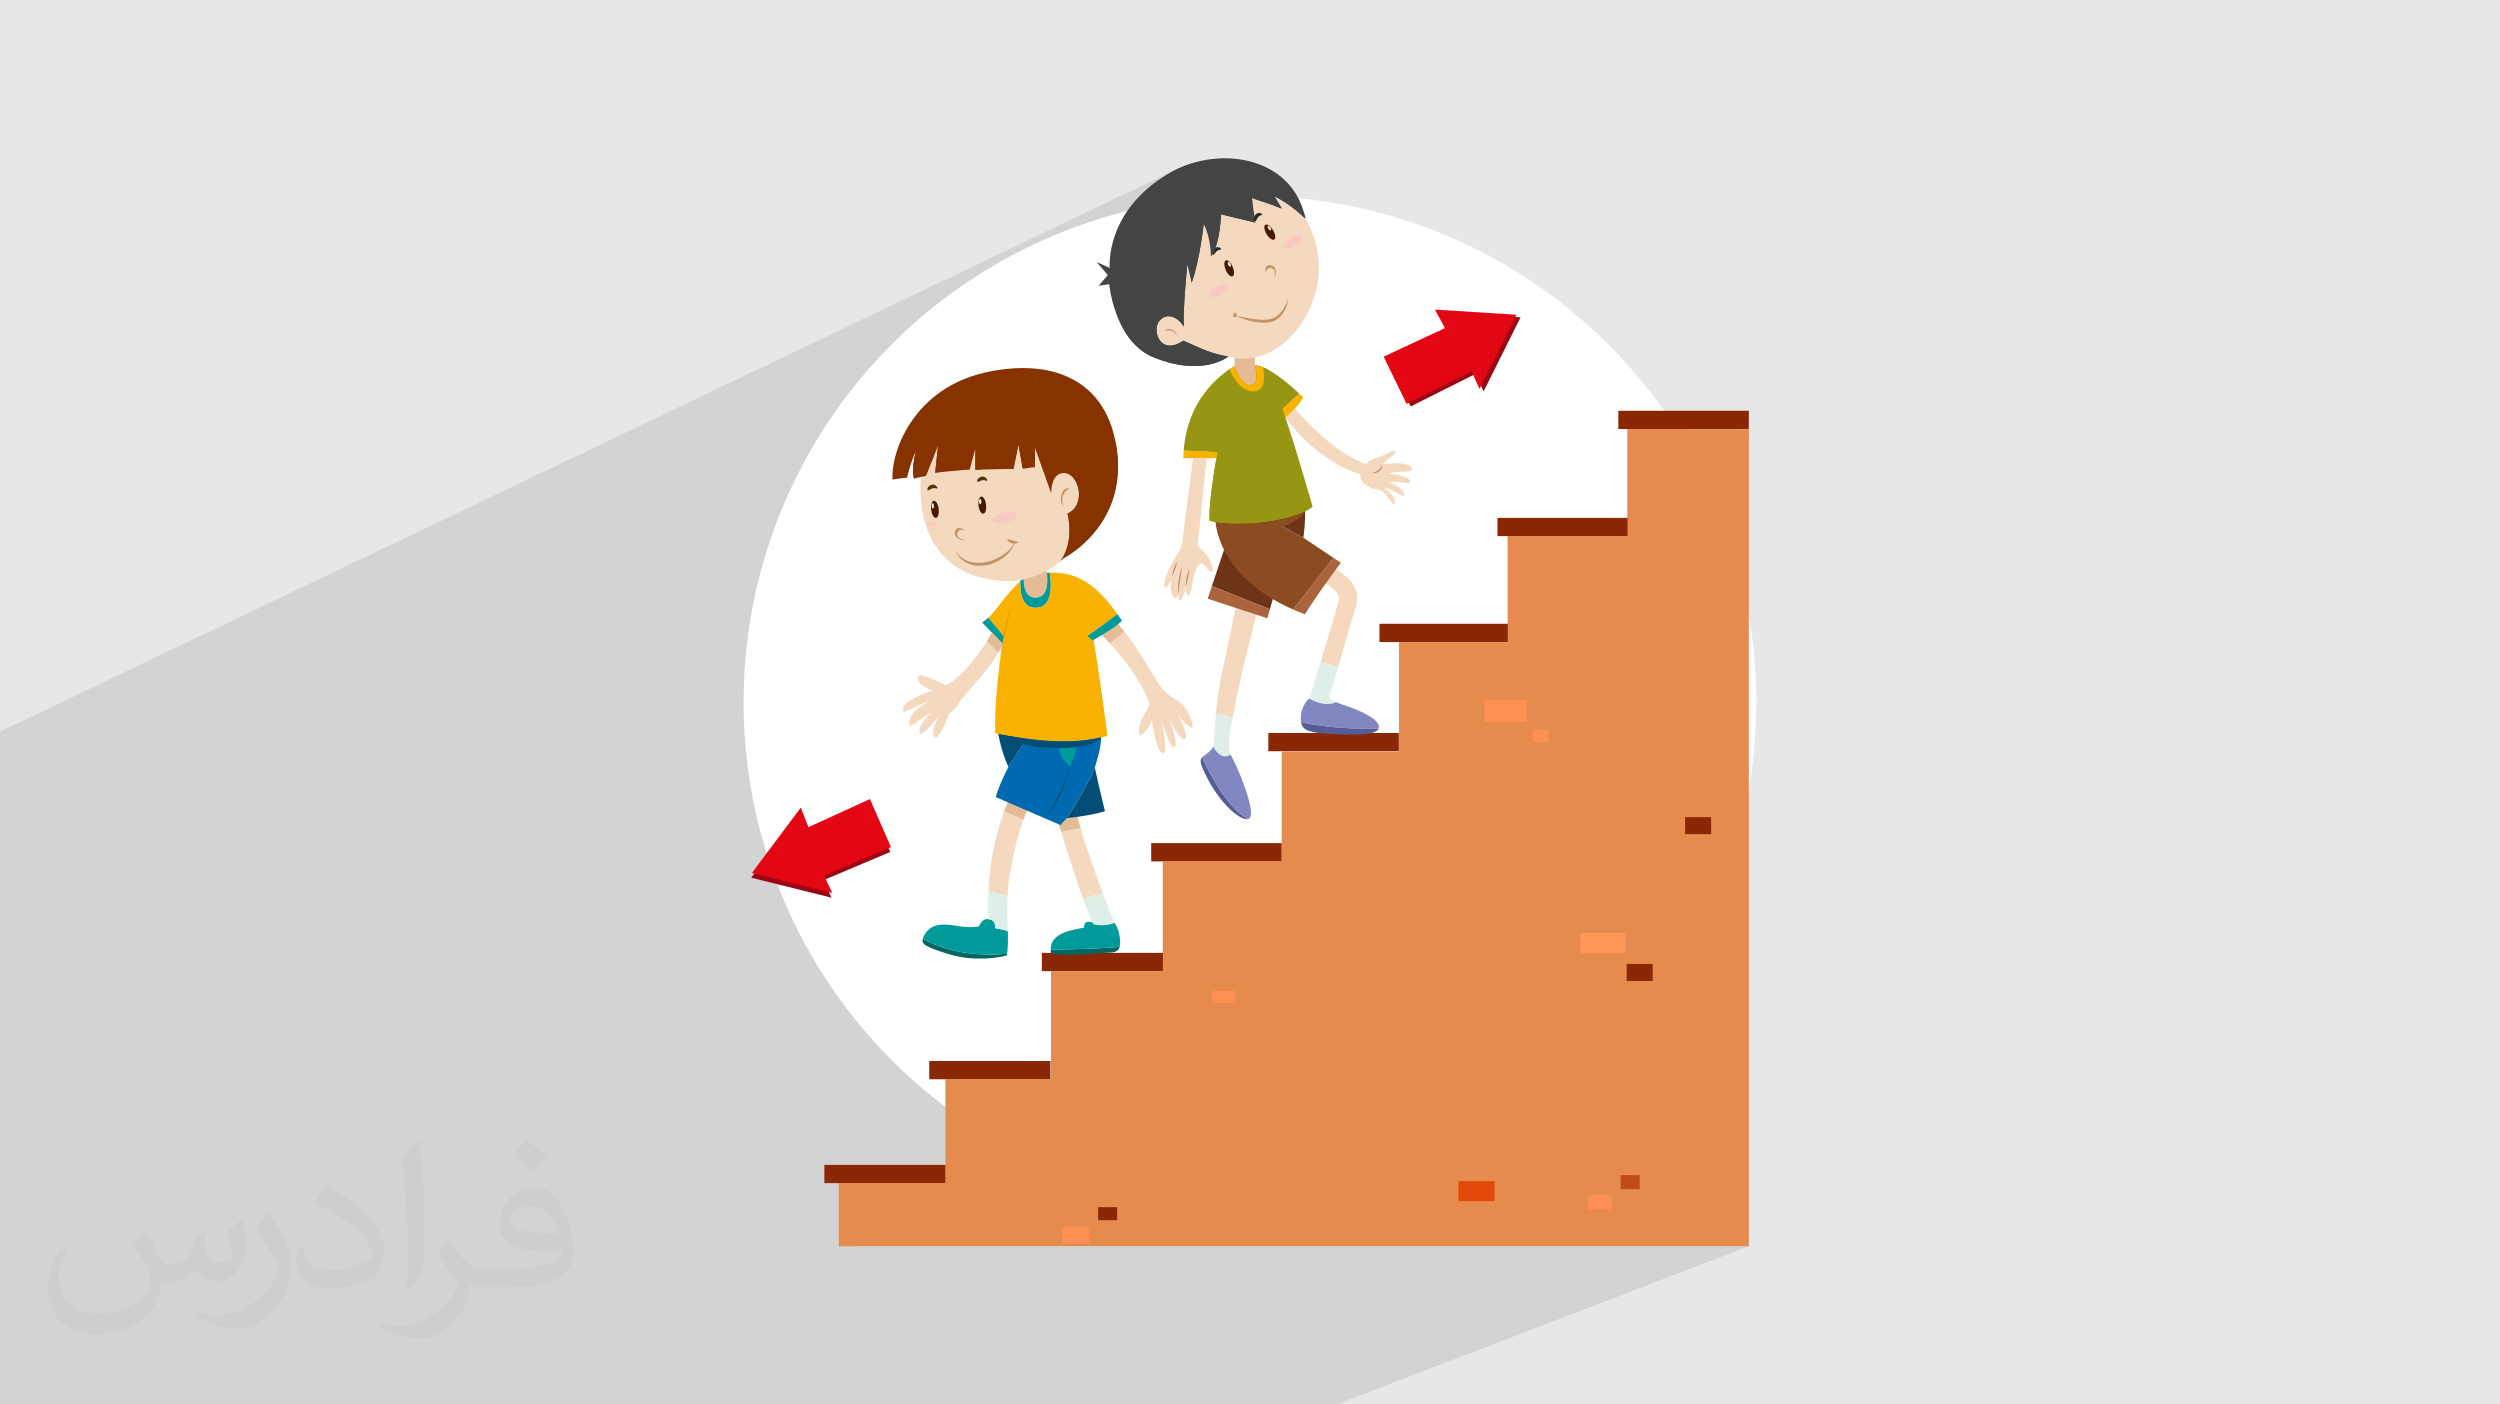 <?xml version="1.0" encoding="UTF-8"?>
<!DOCTYPE svg PUBLIC "-//W3C//DTD SVG 1.0//EN" "http://www.w3.org/TR/2001/REC-SVG-20010904/DTD/svg10.dtd">
<!-- Creator: CorelDRAW -->
<svg xmlns="http://www.w3.org/2000/svg" xml:space="preserve" width="94.192mm" height="52.917mm" version="1.0" style="shape-rendering:geometricPrecision; text-rendering:geometricPrecision; image-rendering:optimizeQuality; fill-rule:evenodd; clip-rule:evenodd"
viewBox="0 0 9404.92 5283.66"
 xmlns:xlink="http://www.w3.org/1999/xlink"
 xmlns:xodm="http://www.corel.com/coreldraw/odm/2003">
 <defs>
  <style type="text/css">
   <![CDATA[
    .fil3 {fill:white}
    .fil17 {fill:#006AB0;fill-rule:nonzero}
    .fil16 {fill:#009A9A;fill-rule:nonzero}
    .fil18 {fill:#034D77;fill-rule:nonzero}
    .fil14 {fill:#046663;fill-rule:nonzero}
    .fil33 {fill:#2B2929;fill-rule:nonzero}
    .fil32 {fill:#454444;fill-rule:nonzero}
    .fil21 {fill:#461A00;fill-rule:nonzero}
    .fil23 {fill:#533300;fill-rule:nonzero}
    .fil28 {fill:#565C96;fill-rule:nonzero}
    .fil29 {fill:#6D3516;fill-rule:nonzero}
    .fil27 {fill:#8286C1;fill-rule:nonzero}
    .fil20 {fill:#873300;fill-rule:nonzero}
    .fil5 {fill:#8A2805;fill-rule:nonzero}
    .fil31 {fill:#8B4C22;fill-rule:nonzero}
    .fil34 {fill:#969612;fill-rule:nonzero}
    .fil10 {fill:#9C0613;fill-rule:nonzero}
    .fil30 {fill:#AA633C;fill-rule:nonzero}
    .fil26 {fill:#B57E02;fill-rule:nonzero}
    .fil9 {fill:#C04A1A;fill-rule:nonzero}
    .fil24 {fill:#C39368;fill-rule:nonzero}
    .fil15 {fill:#DFEFE7;fill-rule:nonzero}
    .fil8 {fill:#E24906;fill-rule:nonzero}
    .fil11 {fill:#E30613;fill-rule:nonzero}
    .fil13 {fill:#E3BB94;fill-rule:nonzero}
    .fil4 {fill:#E58B4D;fill-rule:nonzero}
    .fil12 {fill:#F4D9BF;fill-rule:nonzero}
    .fil19 {fill:#F9B200;fill-rule:nonzero}
    .fil25 {fill:#F9CBC0;fill-rule:nonzero}
    .fil6 {fill:#FE9053;fill-rule:nonzero}
    .fil7 {fill:#FF9759;fill-rule:nonzero}
    .fil22 {fill:white;fill-rule:nonzero}
    .fil2 {fill:#373435;fill-opacity:0.031}
    .fil1 {fill:#2B2A29;fill-opacity:0.102}
    .fil0 {fill:#E6E7E8}
   ]]>
  </style>
 </defs>
 <g id="Layer_x0020_1">
  <polygon class="fil0" points="-0,0 9404.92,0 9404.92,5283.66 -0,5283.66 "/>
  <polygon class="fil1" points="-0,4513.63 -0,4483.06 -0,4407.64 -0,2815.06 -0,2776.14 -0,2754.5 -0,2752.41 4422.19,638.5 4406.14,646.85 4390.51,655.92 4377.68,663.93 4365.36,672.08 4353.55,680.34 4342.24,688.71 4331.4,697.16 4321.04,705.7 4311.14,714.31 4301.7,722.98 4292.7,731.7 4284.12,740.46 4275.98,749.26 4268.24,758.06 4260.9,766.89 4253.94,775.71 4247.37,784.51 4241.17,793.3 3559.87,1118.07 3538.94,1133.57 3478.46,1182.28 3420.04,1233.37 3363.75,1286.77 3309.67,1342.4 3257.88,1400.18 3208.44,1460.05 3161.43,1521.93 3116.92,1585.75 3074.99,1651.43 3035.71,1718.91 2999.15,1788.11 2965.38,1858.96 2934.49,1931.37 2906.53,2005.28 2881.59,2080.63 2859.74,2157.32 2841.05,2235.3 2825.58,2314.49 2813.44,2394.8 2804.66,2476.18 2799.35,2558.55 2797.56,2641.83 2797.65,2660.37 2797.91,2678.86 2798.35,2697.32 2798.97,2715.73 2799.76,2734.09 2800.72,2752.41 2801.86,2770.69 2803.16,2788.91 2804.63,2807.09 2806.28,2825.22 2808.09,2843.31 2810.08,2861.34 2812.22,2879.31 2814.54,2897.24 2817.03,2915.12 2819.67,2932.94 2822.48,2950.71 2825.45,2968.43 2828.6,2986.08 2831.89,3003.68 2835.36,3021.23 2838.97,3038.71 2842.76,3056.14 2846.69,3073.51 2850.79,3090.81 2855.05,3108.06 2859.45,3125.25 2863.21,3139.31 6306.4,1614.05 6578.99,1614.05 2847.6,3258.6 2828.56,3284.04 2837.63,3286.29 2825.91,3301.96 2924.48,3326.43 2936.86,3357.74 2949.78,3388.77 2963.22,3419.51 2977.19,3449.98 2991.67,3480.15 3006.67,3510.03 3022.17,3539.6 3038.17,3568.87 3054.67,3597.82 3071.65,3626.46 3089.11,3654.77 3107.06,3682.74 3125.47,3710.39 3144.35,3737.69 3163.69,3764.64 3183.49,3791.24 3203.73,3817.48 3224.42,3843.36 3245.55,3868.86 3267.1,3893.99 3289.08,3918.74 3311.49,3943.1 3334.3,3967.07 3357.54,3990.64 3381.16,4013.8 3405.19,4036.56 3429.61,4058.9 3454.42,4080.81 3479.6,4102.31 3505.16,4123.36 3531.09,4143.98 3557.39,4164.16 3557.39,4382.18 3155.84,4547.79 3155.84,4688.17 6578.99,4688.17 5026.62,5283.66 1702.23,5283.66 1371.7,5283.66 1146.14,5283.66 1093.72,5283.66 935.18,5283.66 871.06,5283.66 -0,5283.66 -0,4609.41 -0,4545.53 -0,4535.61 -0,4529.71 "/>
  <path class="fil2" d="M548.54 4627.69c17.95,27.21 29.6,53.36 40.96,82.43 8.45,16.91 12.93,48.09 52.57,48.09 11.61,0 28.28,-3.42 43.06,-11.61 16.63,-8.73 29.32,-21.94 35.94,-42l15.85 -53.36 38.57 -19.02 2.64 2.64c-5.27,20.09 -6.59,39.36 -6.59,54.43 0,44.63 38.57,61.56 69.22,61.56 17.95,0 34.09,-8.73 34.09,-25.11 0,-21.13 -8.98,-57.06 -20.62,-89.29 17.95,-17.95 35.94,-35.94 56.53,-50.47l3.17 1.6c8.98,38.04 14,75.56 14,100.66 0,24.57 -10.83,51.79 -19.81,69.49 -18.49,34.87 -51.25,62.62 -90.87,62.62 -30.1,0 -63.65,-15.07 -86.66,-43.06l-1.32 0c-21.66,26.96 -55.22,51.25 -108.86,51.25l-16.63 0c-2.64,35.41 -10.29,60.49 -21.94,82.95 -31.95,62.34 -126.81,106.47 -216.1,106.47 -124.17,0 -186.51,-71.59 -186.51,-166.96 0,-58.91 19.27,-113.6 48.88,-152.42l24.29 10.04c-18.49,35.41 -30.91,68.68 -30.91,101.45 0,89.29 72.66,131.83 156.4,131.83 77.68,0 173.83,-49.41 191.28,-106.72 -6.59,-62.62 -30.1,-91.93 -66.04,-148.99 10.83,-19.02 24.83,-38.04 42.28,-58.38l3.17 0 0 0 0 0 -0.02 -0.09zm1432.13 -336.04c26.15,16.39 51.79,35.66 76.87,57.85 -14,19.81 -31.45,37.79 -53.11,53.64 -25.11,-20.34 -50.19,-37.79 -75.84,-56.27 17.42,-19.55 34.62,-38.29 52.04,-55.22l0 0 0 0 0 0 0 0 0 0 0.03 0zm13.47 244.11c-42.28,0 -76.87,27.75 -76.87,48.34 0,44.13 84.53,57.85 185.72,57.31 -12.68,-51.79 -57.06,-105.68 -108.86,-105.68l0.01 0.03zm-94.86 236.19c54.96,0 103.04,-1.6 139.74,-10.83 40.96,-10.29 75.56,-30.91 75.56,-45.17 0,-3.7 0,-8.19 -1.32,-11.89 -22.98,2.11 -49.41,2.11 -72.38,2.11 -74.49,0 -131.55,-16.91 -154.02,-58.66 -5.55,-11.61 -9.51,-24.57 -9.51,-39.36 0,-40.43 17.42,-79.79 48.09,-107 25.61,-22.45 53.89,-36.44 82.67,-36.44 52.04,0 93.51,41.75 122.57,107.54 15.85,35.94 26.68,77.4 26.68,129.72 0,34.87 -9.51,64.19 -31.17,85.85 -40.43,39.11 -114.92,53.89 -229.04,53.89l-51.79 0 0 0 -13.47 0c-28.28,0 -48.62,-5.02 -64.72,-17.42l-2.64 0c0.79,6.59 1.32,12.93 1.32,19.02 0,25.61 -8.45,58.38 -25.61,84.53 -50.72,75.3 -105.68,108.04 -153.24,108.04 -48.09,0 -107,-18.49 -160.11,-42.54l9.51 -18.49c17.17,7.13 40.96,11.89 73.7,11.89 85.85,0 198.66,-82.43 212.66,-163 -3.17,-6.59 -8.98,-15.32 -17.17,-24.57 -25.11,-29.85 -40.96,-54.68 -55.75,-80.83 12.68,-25.11 24.29,-45.17 35.13,-63.4l4.49 -0.53c36.72,74.77 69.99,117.55 144.23,117.55l11.61 0 0 0 53.89 0 0 0 0 0 0 0 0 0 0 0 0.09 0.01zm-371.98 79c6.34,-34.34 6.87,-72.91 6.87,-108.86l0 -53.36c0,-99.6 -12.68,-244.36 -22.98,-338.68 17.95,-19.27 43.06,-42 62.87,-57.31l5.81 1.6c13.47,118.62 16.63,256 16.63,383.06 0,33.3 -1.32,65.79 -4.49,89.55 -1.85,30.1 -19.27,52.83 -56.53,87.7l-8.19 -3.7zm-382.8 -157.19c1.85,46.77 24.83,83.49 105.15,83.49 49.93,0 92.19,-12.93 138.96,-35.13 8.45,-3.7 12.93,-8.73 12.93,-12.93 0,-29.32 -22.45,-68.15 -60.23,-103.55 -36.72,-33.3 -85.34,-62.62 -130.76,-82.18 -15.6,-6.59 -20.62,-13.47 -20.62,-20.09 0,-13.47 17.95,-41.75 32.77,-62.09l5.02 -0.53c52.04,27.21 110.17,67.64 153.24,112.53 39.11,41.47 63.4,83.49 63.4,129.19 0,33.81 -10.29,65.51 -26.96,95.11 -57.06,28.79 -117.83,50.72 -178.06,50.72 -73.17,0 -123.1,-34.34 -123.1,-114.92 0,-8.73 0,-22.19 3.17,-39.64l25.11 0 0 0 0 0 0 0 0 0 0 0 -0.02 0zm-132.37 -132.9l45.45 73.45c16.63,27.21 32.23,56.81 32.23,103.55l0 59.7c0,48.34 -30.91,100.13 -80.83,151.38 -39.11,34.62 -73.7,49.41 -105.68,49.41 -47.55,0 -101.98,-14.79 -164.85,-41.75l7.13 -18.49c19.81,5.27 42.79,9.77 71.06,9.77 90.36,-0.53 182.8,-66.57 225.08,-147.15 5.02,-9.26 6.87,-17.95 6.87,-24.04 0,-9.26 -5.02,-19.55 -8.98,-28.79 -22.98,-43.31 -48.62,-82.95 -76.87,-119.68 14.79,-23.25 29.6,-45.7 45.7,-67.9l3.7 0.53 0 0 0 0 0 0 0 0 0 0 -0.02 0.01z"/>
  <g id="_2112960986672">
   <circle class="fil3" cx="4702.46" cy="2641.84" r="1904.89"/>
   <g>
    <polygon class="fil4" points="6578.99,1615.96 6578.99,4688.18 3155.84,4688.18 3155.84,4450.91 3557.4,4450.91 3557.4,4060.02 3954.12,4060.02 3954.12,3654.35 4374.7,3654.35 4374.7,3239.73 4822.13,3239.73 4822.13,2828.1 5263.59,2828.1 5263.59,2416.45 5672.24,2416.45 5672.24,2016.76 6122.64,2016.76 6122.64,1614.07 "/>
    <polygon class="fil5" points="3557.39,4450.92 3101.24,4450.92 3101.24,4382.19 3557.39,4382.19 "/>
    <polygon class="fil5" points="3951.83,4060.1 3495.68,4060.1 3495.68,3991.36 3951.83,3991.36 "/>
    <polygon class="fil5" points="4375.48,3653.39 3919.34,3653.39 3919.34,3584.65 4375.48,3584.65 "/>
    <polygon class="fil5" points="4821.74,3240.54 4330.77,3240.54 4330.77,3171.79 4821.74,3171.79 "/>
    <polygon class="fil5" points="5262.33,2826.14 4771.38,2826.14 4771.38,2757.39 5262.33,2757.39 "/>
    <polygon class="fil5" points="5680.34,2415.42 5189.38,2415.42 5189.38,2346.67 5680.34,2346.67 "/>
    <polygon class="fil5" points="6124.34,2016.9 5633.37,2016.9 5633.37,1948.14 6124.34,1948.14 "/>
    <polygon class="fil5" points="6578.98,1614.07 6088.02,1614.07 6088.02,1545.33 6578.98,1545.33 "/>
    <polygon class="fil6" points="5742.05,2715.6 5584.66,2715.6 5584.66,2632.48 5742.05,2632.48 "/>
    <polygon class="fil6" points="5826.92,2791.76 5768.58,2791.76 5768.58,2743.89 5826.92,2743.89 "/>
    <polygon class="fil7" points="6115.78,3584.78 5946.32,3584.78 5946.32,3509.48 6115.78,3509.48 "/>
    <polygon class="fil5" points="6217.47,3690.22 6119.57,3690.22 6119.57,3626.21 6217.47,3626.21 "/>
    <g>
     <polygon class="fil4" points="6335.55,3032.55 6166.09,3032.55 6166.09,2957.24 6335.55,2957.24 "/>
    </g>
    <polygon class="fil5" points="6437.22,3138 6339.33,3138 6339.33,3073.99 6437.22,3073.99 "/>
    <g>
     <polygon class="fil4" points="4571.8,3867.25 4417.38,3867.25 4417.38,3791.91 4571.8,3791.91 "/>
    </g>
    <polygon class="fil6" points="4647.11,3773.08 4560.5,3773.08 4560.5,3727.89 4647.11,3727.89 "/>
    <polygon class="fil8" points="5622.47,4518.71 5486.9,4518.71 5486.9,4443.4 5622.47,4443.4 "/>
    <polygon class="fil6" points="6063.08,4548.85 5972.7,4548.85 5972.7,4496.12 6063.08,4496.12 "/>
    <polygon class="fil9" points="6168.52,4473.53 6096.98,4473.53 6096.98,4420.81 6168.52,4420.81 "/>
    <polygon class="fil5" points="4202.74,4590.27 4131.21,4590.27 4131.21,4541.31 4202.74,4541.31 "/>
    <polygon class="fil6" points="4097.31,4676.87 3995.62,4676.87 3995.62,4616.62 4097.31,4616.62 "/>
    <g>
     <polygon class="fil4" points="3646.62,4526.5 3646.62,4152.42 4028.17,4152.42 4028.17,3714.76 4465.84,3714.76 4465.84,3329.46 4892.27,3329.46 4892.27,2899.26 5341.18,2899.26 5341.18,2469.05 5745.18,2469.05 5745.18,2098.74 6190.34,2098.74 6190.34,1649.83 6578.98,1649.83 6578.98,1615.96 6122.64,1614.08 6122.64,2016.77 5672.24,2016.77 5672.24,2416.46 5263.59,2416.46 5263.59,2828.1 4822.14,2828.1 4822.14,3239.74 4374.7,3239.74 4374.7,3654.36 3954.12,3654.36 3954.12,4060.02 3557.39,4060.02 3557.39,4450.92 3155.84,4450.92 3155.84,4688.18 3220.16,4688.18 3220.16,4526.5 "/>
    </g>
    <polygon class="fil10" points="5220.53,1351.27 5306.95,1529.01 5551.22,1406.43 5581.17,1472.64 5720.25,1193.77 5413.58,1174.24 5451.22,1243.95 "/>
    <polygon class="fil11" points="5205.17,1341.67 5291.58,1519.41 5535.86,1396.85 5565.81,1463.05 5704.88,1184.17 5398.24,1164.64 5435.86,1234.35 "/>
    <polygon class="fil10" points="3270,3023.9 3349.18,3205 3097.42,3311.31 3128.35,3377.08 2825.91,3301.97 3010.03,3055.94 3038.64,3129.81 "/>
    <polygon class="fil11" points="3272.67,3006 3351.85,3187.06 3100.08,3293.4 3131.01,3359.15 2828.56,3284.05 3012.69,3038.04 3041.32,3111.91 "/>
    <path class="fil12" d="M4050.57 3064.22l-76.36 5.26c0,0 53.14,181.51 100.18,311.33l74.17 -21.2c-31.45,-83.79 -75.63,-207.79 -97.98,-295.39z"/>
    <path class="fil13" d="M4064.62 3114.79c-5.26,-17.74 -10.01,-34.76 -14.05,-50.57l-76.37 5.27c0,0 6.8,23.22 17.67,58.92 24.2,-4.69 48.46,-9.24 72.75,-13.62z"/>
    <path class="fil14" d="M3952.52 3572.36c0.01,3.44 0.13,6.95 0.61,10.71 3.96,15.82 146.17,6.57 186.98,2.63 34.17,-3.3 64.55,3.39 72.03,-23.6 -85.87,7.8 -204.91,9.78 -259.62,10.26z"/>
    <path class="fil15" d="M4194.26 3472.29c-4.04,-7.97 -8.52,-16.97 -13.32,-28.81 -5.5,-13.54 -17.53,-44.22 -32.39,-83.87l-74.17 21.21c12.65,34.89 24.84,66.1 35.47,89 -0.46,-0.12 -0.81,-0.14 -1.25,-0.27 2.21,2.52 4.4,5.19 6.48,8.18 29.19,6.9 59.18,0.83 79.18,-5.43z"/>
    <path class="fil16" d="M4213.86 3542.26c-1.9,-35.99 -9.26,-49.55 -19.6,-69.96 -20,6.26 -49.99,12.33 -79.18,5.43 -2.08,-2.99 -4.27,-5.66 -6.48,-8.18 -22.68,-5.93 -30.37,1.95 -30.37,20.03 -52.39,9.97 -125.91,21.22 -125.71,82.78 54.71,-0.49 173.75,-2.47 259.62,-10.26 1.48,-5.25 2.15,-11.68 1.73,-19.84z"/>
    <path class="fil14" d="M3471.46 3531.24c-5.43,21.19 9.71,30.91 98.45,58.4 93.49,28.99 193.59,13.17 218.6,3.96 0.25,-1.93 0.31,-3.85 0.52,-5.78 -166.32,16.36 -275.17,-32.42 -317.57,-56.58z"/>
    <path class="fil12" d="M3791.15 3355.25c6.59,-92.16 44.76,-254.15 73.74,-305.51l-69.79 -40.82c0,0 -67.37,137.83 -76.78,344.38 19.01,3.91 50.2,10.9 72.04,18.46 0.26,-5.5 0.41,-10.86 0.8,-16.51z"/>
    <path class="fil13" d="M3849.88 3083.68c5.13,-13.78 10.2,-25.41 15.01,-33.93l-69.78 -40.83c0,0 -7.37,15.1 -17.55,42.67 24.5,9.91 48.75,20.38 72.33,32.09z"/>
    <path class="fil16" d="M3718.73 3457.97c-1.7,-0.1 -3.42,-0.28 -5.18,-0.51 -20.43,0.1 -31.69,28.17 -31.69,28.17 0,0 -28.97,6.57 -82.97,-2.64 -53.99,-9.22 -102.7,-10.54 -126.41,44.77 -0.41,1.2 -0.72,2.35 -1,3.48 42.4,24.14 151.23,72.94 317.55,56.56 3.07,-27.81 3.2,-55.61 2.44,-84.34 -9.73,-5.25 -24.95,-7.7 -46.41,-11.27 0,-10.52 -2.62,-32.92 -26.32,-34.23z"/>
    <path class="fil15" d="M3790.35 3371.78c-21.85,-7.57 -53.04,-14.55 -72.04,-18.48 -1.52,33.23 -1.59,68.16 0.42,104.67 23.7,1.31 26.32,23.7 26.32,34.25 21.46,3.56 36.68,6.01 46.41,11.26 -1.07,-40.72 -3.42,-83.65 -1.11,-131.7z"/>
    <path class="fil17" d="M4143.21 2770.41c-48.77,0.78 -170.87,-7.48 -265.72,-14.64l-83.89 129.35c-36.87,71.02 -47.81,113.37 -47.81,113.37l243.1 105.16 24.57 -25.95c0,0 77.86,-117.46 105.16,-191.2 0,0 23.21,-65.57 24.58,-116.09z"/>
    <path class="fil18" d="M4118.62 2886.5c-27.3,73.74 -105.17,191.2 -105.17,191.2 0,0 87.42,-8.21 143.4,-25.95 -31.39,-128.38 -38.23,-165.25 -38.23,-165.25z"/>
    <path class="fil18" d="M4027.99 2881.69c0,0 -3.26,13.44 -9.64,33.16 -3.25,9.83 -7.05,21.33 -11.69,33.41 -4.68,12.09 -9.92,24.89 -15.53,37.54 -5.9,12.53 -12.05,24.95 -18.48,36.27 -3.17,5.67 -6.37,11.08 -9.8,15.98 -3.28,5 -6.45,9.66 -9.78,13.71 -3.12,4.17 -6.16,7.87 -9.28,10.79 -3.04,2.95 -5.35,5.83 -7.93,7.53 -4.86,3.62 -7.63,5.68 -7.63,5.68 0,0 2.5,-2.36 6.87,-6.5 2.38,-1.84 4.41,-4.96 7.13,-8.12 2.75,-3.13 5.38,-7.02 8.27,-11.26 5.98,-8.33 11.74,-18.9 17.83,-30.16 6.16,-11.3 12,-23.72 17.66,-36.25 5.77,-12.45 11.22,-25.05 16.1,-37.01 4.85,-11.94 9.39,-23.11 13.26,-32.68 7.57,-19.25 12.62,-32.08 12.62,-32.08z"/>
    <path class="fil18" d="M3752.63 2745.83c0,0 10.92,75.11 40.96,139.3l83.91 -129.35c-69.83,-5.28 -124.87,-9.94 -124.87,-9.94z"/>
    <path class="fil16" d="M3982.79 2761.66c0,0 -14.81,83.38 42.87,121.59 33.53,-74.05 28.84,-116.13 28.84,-116.13l-71.7 -5.45z"/>
    <path class="fil13" d="M3900.14 2248.29c41.29,-3.48 42.68,-55.84 38.33,-93.02 -3.17,-54.75 -55.6,8.05 -87.36,18.4l-0.05 0.05c-0.61,30.99 5.47,78.27 49.08,74.57z"/>
    <path class="fil16" d="M3901.47 2286.36c57.83,-4.89 55.11,-83.94 48.04,-131.85 -3.62,0.16 -7.32,0.46 -11.04,0.76 4.33,37.18 2.96,89.52 -38.33,93.03 -43.61,3.69 -49.68,-43.58 -49.08,-74.58 -0.18,0.15 -4.88,4.13 -12.92,11.84 -1.44,39.8 4.86,105.77 63.33,100.8z"/>
    <path class="fil19" d="M4090.51 2392.07c0,0 68.86,-45.93 112.63,-82.45 -64.11,-88.85 -135.27,-160.25 -253.63,-155.11 7.08,47.91 9.8,126.95 -48.04,131.84 -58.47,4.96 -64.77,-61 -63.33,-100.8 -16.81,16.11 -48.21,48.52 -83.74,96.78 -15,19.61 -27.3,32.82 -36.77,41.66l58.26 68.07 -8.86 58.21 -0.72 0.11c-8.54,64.35 -27.08,219.02 -21.59,309.06 128.51,22.59 259.85,49.44 420.83,8.47 -30.05,-229.55 -46.8,-329.16 -51.1,-353.75l-23.94 -22.1z"/>
    <path class="fil16" d="M3775.87 2392.07l-58.25 -68.07c-15.12,14.11 -23.04,17.17 -23.04,17.17l75.78 79.75c0,0 -1.63,11.05 -4.05,29.47l0.73 -0.11 8.84 -58.21z"/>
    <path class="fil12" d="M4144.06 2387.23c0,0 138.83,134.85 179.48,259.79 4.95,12.87 -43.63,60.47 -38.67,114.01 4.96,17.86 38.68,-19.81 47.6,-53.54 15.87,94.21 26.76,125.93 44.62,125.93 17.84,0 -5.95,-120.97 -5.95,-120.97 0,0 28.76,102.12 46.59,99.16 17.85,-2.98 -17.84,-109.07 -17.84,-109.07 0,0 34.71,82.28 56.52,78.33 21.81,-3.95 -23.81,-90.23 -23.81,-90.23 0,0 39.67,51.56 51.57,46.6 11.89,-4.95 -17.85,-82.3 -56.51,-103.12 -38.69,-20.81 -57.5,-40.65 -90.22,-96.17 -32.72,-55.52 -91.22,-148.73 -132.88,-191.36l-60.49 40.66z"/>
    <path class="fil13" d="M4175.01 2419.59c18.07,-14.87 36.25,-29.6 54.53,-44.18 -8.73,-11.01 -17.16,-20.82 -24.99,-28.83l-60.49 40.65c0,0 12.46,12.14 30.95,32.36z"/>
    <path class="fil12" d="M3732.09 2379.66c0,0 -84.81,154.8 -175.19,199.04 0,0 -5.64,-6.59 -43.31,-21.67 -37.64,-15.05 -52.71,-19.77 -58.36,-12.23 -5.65,7.53 -2.83,33.89 52.71,52.72 -60.24,19.77 -115.79,48.02 -110.15,76.26 3.79,15.06 65.92,-32.02 93.21,-32.02 -57.41,26.36 -80.95,73.43 -66.83,86.62 11.29,4.7 40.48,-29.19 78.14,-47.07 -37.66,34.83 -50.84,69.65 -40.48,78.14 10.34,8.46 56.48,-48.97 72.49,-67.79 0,0 -43.32,73.44 -14.12,82.84 15.07,4.71 50.83,-90.37 50.83,-90.37 0,0 29.2,-16.94 38.6,-45.2 55.55,-66.83 145.41,-158.31 160.73,-218.01l-38.26 -41.27z"/>
    <path class="fil13" d="M3756.07 2454.67c6.59,-12 11.61,-23.38 14.29,-33.75l-38.27 -41.27c0,0 -7.23,13.14 -19.63,32.84 14.53,14.07 29.07,28.13 43.61,42.18z"/>
    <path class="fil12" d="M4015.86 1931.91c72.03,-31.06 43.77,-148.29 -9.88,-152.51 -53.68,-4.24 -51.84,73.68 -51.84,73.68l-60.89 -170.71 0 75.04 -45.67 5.43 -16.32 -90.24 -18.47 91.33 -143.55 3.27 0 -81.55 -21.74 80.46 -129.4 11.96 10.85 -103.31 -45.66 115.28 -18.65 4.44c0,0 -50.84,395.4 344.57,391.63 94.39,-8.57 156.06,-54 180.35,-75.39 43.91,-62.27 35.79,-139.92 26.3,-178.8z"/>
    <path class="fil20" d="M4202.75 1702.19c-32.01,-280.56 -254.21,-357.76 -502.76,-299.39 -248.54,58.37 -346.45,274.91 -342.68,401.07l54.61 -7.54c0,0 11.29,-54.61 33.89,-99.79 -18.82,71.53 -7.53,103.55 -7.53,103.55l26.36 -5.64 18.65 -4.44 45.68 -115.28 -10.87 103.31 129.4 -11.96 21.74 -80.46 0 81.55 143.55 -3.27 18.47 -91.33 16.34 90.24 45.65 -5.43 0 -75.04 60.9 170.71c0,0 -1.83,-77.91 51.84,-73.68 53.65,4.23 81.9,121.44 9.87,152.51 9.49,38.88 17.61,116.53 -26.29,178.79 7.68,-6.78 11.72,-11.2 11.72,-11.2 0,0 233.48,-116.74 201.46,-397.3z"/>
    <path class="fil21" d="M3709.48 1898.65c2.03,17.8 -2.66,32.98 -10.44,33.87 -7.81,0.88 -15.78,-12.82 -17.82,-30.64 -2.03,-17.8 2.66,-32.97 10.46,-33.86 7.79,-0.89 15.77,12.83 17.8,30.63z"/>
    <path class="fil22" d="M3691.78 1886.97c0.15,5.43 -1.63,9.91 -4,9.97 -2.39,0.08 -4.44,-4.27 -4.62,-9.69 -0.18,-5.45 1.63,-9.91 4.01,-9.96 2.37,-0.08 4.44,4.24 4.61,9.68z"/>
    <path class="fil21" d="M3531.21 1914.16c2.27,17.79 -2.2,33.02 -9.97,34.01 -7.8,1 -15.96,-12.59 -18.24,-30.38 -2.29,-17.78 2.19,-33.02 10,-34 7.75,-1.02 15.93,12.59 18.21,30.37z"/>
    <path class="fil22" d="M3513.34 1902.74c0.24,5.43 -1.47,9.92 -3.86,10.01 -2.36,0.11 -4.49,-4.19 -4.74,-9.63 -0.23,-5.43 1.5,-9.91 3.86,-10.01 2.39,-0.12 4.49,4.17 4.74,9.63z"/>
    <path class="fil23" d="M3681.77 1812.24c0,0 15.57,-9.97 27.21,-4.18 11.67,5.8 2.37,-18.32 -15.96,-14.86 -18.31,3.46 -21.18,23.85 -11.25,19.04z"/>
    <path class="fil23" d="M3494.67 1843.81c0,0 14.62,-11.3 26.75,-6.57 12.12,4.75 0.71,-18.47 -17.21,-13.38 -17.93,5.08 -19,25.63 -9.54,19.95z"/>
    <path class="fil24" d="M3629.26 1996.31c0,0 -17.96,-18.18 -30.87,-6.77 -12.9,11.41 -9.09,43.11 35.16,43.54 0,0 -26.43,-3.97 -31.45,-16.8 -5.03,-12.84 6.67,-30.54 27.17,-19.97z"/>
    <path class="fil24" d="M4026.82 1838.77c0,0 -24.44,-11.36 -33.5,22.38 -9.11,33.74 9.44,39.78 9.44,39.78 0,0 -13.49,-15.21 -2.61,-39.1 10.89,-23.88 26.67,-23.06 26.67,-23.06z"/>
    <path class="fil24" d="M3595.67 2073.64c3.22,5.36 7.15,10.14 11.28,14.65 4.32,4.32 8.87,8.41 13.92,11.68 2.4,1.83 4.95,3.4 7.63,4.78 2.57,1.56 5.23,2.87 8.03,3.95 2.73,1.21 5.39,2.5 8.31,3.26 2.87,0.79 5.63,1.91 8.56,2.47l8.75 1.7c2.92,0.58 5.94,0.58 8.88,0.92 5.9,0.83 11.92,0.07 17.89,0.18 2.97,0.07 5.97,-0.59 8.95,-0.84l8.95 -1.06c5.91,-1.31 11.82,-2.49 17.76,-3.65l-0.47 0.15 14.15 -5.72c4.8,-1.74 9.38,-3.91 13.86,-6.32 4.42,-2.48 9.3,-4.27 13.39,-7.27 4.23,-2.77 8.65,-5.34 12.81,-8.24l11.97 -9.46 5.41 -5.36c1.75,-1.85 3.73,-3.51 5.39,-5.42l4.79 -5.96c1.73,-1.93 3.16,-4.03 4.32,-6.3 1.2,-2.26 2.74,-4.41 3.68,-6.77l2.65 -7.34 -1.18 7.83c-0.52,2.63 -1.81,4.96 -2.68,7.5 -0.88,2.57 -2.01,4.97 -3.47,7.2l-4.09 6.95c-3.01,4.42 -6.63,8.38 -9.97,12.62 -3.8,3.73 -7.7,7.41 -11.66,11.08 -4.14,3.37 -8.52,6.46 -12.81,9.7 -4.22,3.37 -9.18,5.5 -13.73,8.31 -4.63,2.74 -9.31,5.38 -14.32,7.23l-14.81 6.22 -0.2 0.09 -0.27 0.04c-6.26,1.39 -12.49,2.77 -18.77,3.95l-9.61 1c-3.2,0.22 -6.35,0.85 -9.6,0.75 -6.47,-0.11 -12.92,0.22 -19.37,-0.93 -3.21,-0.5 -6.44,-0.68 -9.6,-1.45l-9.45 -2.43c-3.13,-0.83 -6.11,-2.28 -9.13,-3.4 -3.08,-1.06 -5.92,-2.68 -8.77,-4.21 -2.93,-1.45 -5.63,-3.21 -8.24,-5.17 -2.7,-1.77 -5.23,-3.73 -7.59,-5.96 -4.91,-4.14 -8.97,-9.21 -12.75,-14.25 -3.62,-5.21 -6.81,-10.73 -8.81,-16.68z"/>
    <path class="fil24" d="M3789.22 2026.49c0,0 3.24,1.25 7.05,2.66 2.15,0.46 4.09,1.53 6.53,2.02 2.31,0.72 4.64,1.58 7.19,2.02 1.21,0.36 2.36,1 3.64,1.14 1.27,0.14 2.47,0.6 3.67,0.89 1.21,0.3 2.4,0.78 3.51,1.2 1.16,0.19 2.26,0.51 3.31,0.81 4.12,1.17 7.26,2.92 7.26,2.92 0,0 -2.63,2.03 -7.18,3.56 -2.25,0.98 -4.98,1.5 -7.98,1.41 -3.01,0.17 -6.19,-0.07 -9.34,-1.04l-4.56 -1.6c-1.47,-0.71 -2.79,-1.68 -4.09,-2.47 -2.64,-1.52 -4.5,-3.97 -6.02,-5.82 -1.38,-2.12 -2.25,-3.93 -2.63,-5.43 -0.4,-1.41 -0.38,-2.26 -0.38,-2.26z"/>
    <path class="fil25" d="M3826 1938.67c2.15,10.64 -16.84,23.47 -42.45,28.67 -25.58,5.18 -48.08,0.77 -50.23,-9.88 -2.18,-10.62 16.82,-23.46 42.44,-28.65 25.56,-5.21 48.07,-0.79 50.24,9.86z"/>
    <path class="fil25" d="M3520.07 1967.93c0.86,4.24 -6.71,9.37 -16.89,11.42 -10.19,2.07 -19.16,0.3 -20.02,-3.94 -0.86,-4.23 6.71,-9.36 16.9,-11.41 10.2,-2.08 19.15,-0.31 20.01,3.93z"/>
    <g>
     <path class="fil20" d="M3473.49 1792.36l9.81 -2.35 45.67 -115.26 -10.86 103.3 18.52 -1.73c0.96,-34.01 3.27,-92.55 8.71,-152.45 -49.84,71.51 -66.72,140.6 -71.84,168.47z"/>
     <path class="fil20" d="M3634.59 1767.28l12.91 -1.19 21.74 -80.46 0 81.55 23.03 -0.53c-1.21,-34.25 -3.91,-94.31 -9.4,-157.74 -19.33,37.94 -39.74,121.31 -48.28,158.37z"/>
     <path class="fil20" d="M3463.03 1652.89c-39.86,44.29 -60.46,116.95 -67.39,145.69l16.28 -2.25c0,0 11.29,-54.59 33.89,-99.79 -18.82,71.54 -7.53,103.56 -7.53,103.56l10.39 -2.23c0.04,-32.83 2.01,-94.3 14.36,-144.99z"/>
     <polygon class="fil20" points="3790.17,1764.44 3812.8,1763.92 3831.27,1672.59 3847.59,1762.83 3865.63,1760.7 3841.9,1585.54 "/>
     <path class="fil20" d="M4055.18 1923.24c27.12,-26.18 28.07,-129.09 -30.86,-154.36 -58.94,-25.26 -72.04,23.38 -72.04,23.38l-71.1 -197.39 9.2 162.86 2.88 -0.34 0 -75.03 60.9 170.71c0,0 -1.84,-77.93 51.84,-73.7 53.65,4.23 81.91,121.45 9.88,152.51 9.48,38.88 17.61,116.54 -26.3,178.8 7.69,-6.78 11.72,-11.2 11.72,-11.2 0,0 233.47,-116.74 201.46,-397.3 -1.71,-15.01 -4.07,-29.3 -6.85,-43.13 -0.23,1.07 -0.47,2.03 -0.68,3.13 32.47,320.56 -167.16,287.25 -140.04,261.05z"/>
    </g>
    <path class="fil26" d="M3770.35 2420.92c0,0 0.44,-8.4 2.01,-20.86 1.53,-12.48 4.13,-29.02 7.74,-45.37 1.71,-8.2 3.92,-16.31 5.9,-23.89 2.02,-7.61 4.66,-14.53 6.54,-20.49 1.93,-6.02 4.48,-10.71 5.79,-14.1 1.56,-3.32 2.43,-5.23 2.43,-5.23 0,0 -0.49,2.04 -1.38,5.61 -0.9,3.55 -2.36,8.55 -3.8,14.62 -2.87,12.16 -6.42,28.41 -9.95,44.67 -1.81,8.16 -3.6,16.29 -5.3,23.91 -1.77,7.62 -3.42,14.73 -4.84,20.83 -2.92,12.19 -5.12,20.3 -5.12,20.3z"/>
    <path class="fil26" d="M4115.63 2412.31c0,0 -6.18,-4.28 -15.03,-11.24 -8.85,-6.94 -20.44,-16.4 -31.63,-26.36 -11.21,-9.9 -22.01,-20.28 -29.95,-28.24 -7.95,-7.95 -12.93,-13.59 -12.93,-13.59 0,0 6.19,4.27 15.04,11.21 8.85,6.95 20.44,16.43 31.6,26.38 11.21,9.91 22.02,20.31 29.97,28.24 7.94,7.96 12.93,13.6 12.93,13.6z"/>
    <path class="fil16" d="M4090.51 2392.07l23.94 22.1c-0.76,-4.28 -1.15,-6.36 -1.15,-6.36 0,0 94.62,-53.66 107.33,-73.43 -5.78,-8.38 -11.62,-16.62 -17.49,-24.75 -43.77,36.51 -112.63,82.45 -112.63,82.45z"/>
    <g>
     <path class="fil19" d="M3756.2 2369.09l19.32 22.56c6.38,-27.38 14.12,-60.07 22.82,-95.44 -9.37,21.35 -26.57,49.28 -42.14,72.88z"/>
     <path class="fil19" d="M4031.4 2335.78c0,0 85.31,252.3 21.24,451.02 36.17,-2.99 73.64,-8.89 112.92,-18.89 -30.04,-229.55 -46.78,-329.16 -51.1,-353.73l-23.94 -22.11c0,0 12.45,-8.31 30.06,-20.6l-89.17 -35.69z"/>
    </g>
    <g>
     <path class="fil18" d="M3757.42 2761.94c0,0 234.44,51.55 385.54,12 -35.31,55.09 -298.39,57.08 -385.54,-12z"/>
    </g>
    <path class="fil12" d="M5095.25 2301.57c18.83,-54.59 24.47,-103.56 -75.33,-163.81l-47.08 48.96c0,0 69.69,33.9 64.02,67.79 -3.22,19.37 -39.02,138.3 -69.13,236.72l66.7 17.62c19.83,-69.35 47.2,-167.82 60.81,-207.28z"/>
    <path class="fil15" d="M5025.27 2641.44c-38.68,-16.69 -22.48,-28.81 -9.11,-70.61 4.19,-13.05 10.66,-35.39 18.28,-62l-66.7 -17.61c-22.59,73.81 -41.97,136.1 -41.97,136.1 0,0 -0.34,0.26 -0.85,0.67 24.93,13.36 68.3,30.93 100.34,13.45z"/>
    <path class="fil27" d="M5185.83 2741.13c0.89,-2.04 1.51,-4.15 1.68,-6.49 1.88,-24.48 -54.61,-58.38 -144.97,-86.62 -6.76,-2.32 -12.38,-4.48 -17.27,-6.58 -32.04,17.48 -75.41,-0.09 -100.32,-13.45 -4.6,3.77 -27.79,24.72 -31.17,67.11 -0.68,8.43 -0.57,15.75 0.51,22.18 49.62,10.35 156,27.9 291.55,23.85z"/>
    <path class="fil28" d="M4894.27 2717.28c4.95,29.55 31.5,39.71 108.72,43.72 131.29,6.83 174.44,-0.3 182.83,-19.88 -135.52,4.06 -241.9,-13.49 -291.55,-23.84z"/>
    <path class="fil15" d="M4629.91 2839.26c-12.44,-27.73 -8.29,-58.98 7.59,-141.11 -21.31,-6.84 -46.14,-11 -63.33,-13.27 -5.56,59.17 -7.47,107.02 -7.47,115.05 0,3.09 -0.84,6.08 -2.11,9.03 10.08,19.28 32.16,49.42 65.32,30.3z"/>
    <path class="fil12" d="M4655.56 2605.44c35.21,-157.6 72.09,-298.45 72.09,-298.45l-77.12 -31.83c0,0 -31.99,161.24 -51.96,246.45 -11.79,50.25 -19.52,111.16 -24.4,163.27 17.19,2.27 42.04,6.44 63.34,13.27 4.94,-25.51 11.01,-55.93 18.05,-92.71z"/>
    <path class="fil28" d="M4522.01 2849.39c-7.48,8.45 -7.74,19.3 4.44,46.12 54.77,123.61 138.69,193.12 168.73,185.51 -77.6,-40.75 -146.14,-173.54 -173.18,-231.63z"/>
    <path class="fil27" d="M4633.75 2846.87c-1.42,-2.52 -2.7,-5.05 -3.83,-7.61 -33.17,19.11 -55.26,-11.02 -65.33,-30.3 -4.88,11.45 -18.07,21.89 -31.43,31.23 -4.56,3.2 -8.35,6.03 -11.14,9.2 27.04,58.08 95.58,190.89 173.17,231.63 2.15,-0.53 4.08,-1.41 5.65,-2.76 25.16,-26.84 -45.27,-192.82 -67.08,-231.39z"/>
    <path class="fil29" d="M4791.8 2241.15c0,0 -118.03,-77.3 -182.93,-185.35l-49.84 149.12 218.38 87.09 14.4 -50.86z"/>
    <polygon class="fil30" points="4559.02,2204.92 4543.16,2252.34 4767.81,2325.88 4777.4,2292.01 "/>
    <path class="fil30" d="M5044.41 2117.05l-27.85 -18.57 -152.18 194.33c14.22,6.25 28.86,12.36 44.45,18.18 62.14,-97.91 135.57,-193.94 135.57,-193.94z"/>
    <path class="fil29" d="M4908.84 1908.05c0,0 -60.33,20.1 -156.76,32.45l151.1 82.4c0,0 9.43,-62.14 5.66,-114.85z"/>
    <path class="fil31" d="M4752.08 1940.49c-51.15,6.55 -112.42,10.93 -180.27,8.98 0,0 -4.9,212.64 292.58,343.34l152.18 -194.33 -113.37 -75.58 -151.12 -82.42z"/>
    <path class="fil13" d="M4704.56 1449.05c36.99,-0.72 16.71,-74.11 16.71,-74.11l0 -46.09 -76.83 6.82 0 42.71c0,0 23.12,71.38 60.12,70.67z"/>
    <path class="fil12" d="M4870.08 1535.12c0,0 130.72,161.5 269.13,210.93 11,-16.48 24.18,-18.68 45.06,-25.27 20.86,-6.57 53.83,-28.55 64.81,-24.16 10.98,4.39 -37.37,37.36 -48.35,50.54 71.41,-10.99 109.85,0 110.94,17.58 1.11,17.56 -49.42,2.19 -88.96,17.56 62.6,5.49 82.39,17.57 82.39,30.74 0,13.21 -42.85,-6.56 -80.2,1.11 47.24,18.68 60.42,37.35 57.12,48.36 -3.3,10.97 -45.06,-25.27 -71.42,-26.37 42.87,36.26 39.55,57.12 34.07,61.52 -5.5,4.39 -36.27,-53.83 -56.04,-54.93 -28.56,-2.21 -73.6,-20.87 -71.39,-58.23 -63.73,-18.66 -184.1,-81.36 -281.55,-213.15l34.38 -36.24z"/>
    <path class="fil24" d="M5200.74 1747.15c0,0 0.64,3.69 -0.89,9.13 -0.25,1.41 -1.01,2.7 -1.61,4.22 -0.7,1.43 -1.15,3.21 -2.38,4.49 -1.08,1.41 -2.16,2.92 -3.38,4.34 -1.15,1.5 -2.88,2.42 -4.31,3.67 -1.59,1.05 -3.05,2.31 -4.67,3.16 -1.71,0.74 -3.45,1.3 -5.09,1.92 -1.63,0.64 -3.26,1.12 -4.78,1.58 -1.56,0.14 -3.08,0.27 -4.44,0.39 -5.53,0.32 -9.09,0.06 -9.09,0.06 0,0 3.42,-1.58 8.36,-3.17 1.23,-0.38 2.57,-0.78 3.97,-1.22 1.29,-0.76 2.62,-1.56 4.04,-2.22 1.43,-0.68 2.84,-1.48 4.34,-2.1 1.42,-0.8 2.62,-1.97 3.95,-2.92 1.26,-1.04 2.87,-1.73 3.86,-3.02 1.04,-1.22 2.19,-2.32 3.27,-3.44 1.18,-1.06 1.88,-2.4 2.78,-3.54 0.78,-1.2 1.79,-2.23 2.27,-3.42 1.15,-2.27 2.36,-4.14 2.84,-5.6 0.67,-1.44 0.97,-2.32 0.97,-2.32z"/>
    <path class="fil12" d="M4794.89 739.34l27.2 45.33 -112.42 -39.9 12.68 92.48 -128.74 -30.81c0,0 -3.63,116.05 -38.09,157.76 -1.81,-76.17 -27.2,-121.5 -27.2,-121.5 0,0 -14.49,135.99 -45.32,221.22 -14.51,-59.82 -16.32,-68.91 -16.32,-68.91 0,0 -18.15,179.53 -12.7,233.93 -30.85,-47.15 -74.36,-50.77 -96.12,-16.34 -21.73,34.48 7.26,126.95 94.3,68.92 72.55,32.64 105.19,48.97 168.65,59.84 8.14,1.41 17.1,3.64 26.51,6.46 54.09,7.88 148.35,-5.33 227.37,-102.54 94.29,-116.07 119.67,-279.27 36.26,-422.52 0,0 -58.04,-58.04 -116.05,-83.41z"/>
    <path class="fil32" d="M4357.87 1212.6c21.77,-34.44 65.27,-30.83 96.1,16.34 -5.43,-54.4 12.69,-233.93 12.69,-233.93 0,0 1.82,9.09 16.34,68.91 30.83,-85.22 45.33,-221.24 45.33,-221.24 0,0 25.39,45.33 27.2,121.52 34.45,-41.71 38.07,-157.78 38.07,-157.78l128.75 30.83 -12.69 -92.48 112.44 39.9 -27.2 -45.33c58.01,25.37 116.04,83.41 116.04,83.41 -47.16,-237.55 -333.64,-281.07 -520.43,-166.84 -235.73,143.26 -215.78,351.8 -215.78,351.8l-48.97 -21.76 41.71 48.96 -34.44 39.9 39.9 -5.44c0,0 18.13,203.1 155.92,270.18 192.21,83.41 291.95,1.81 291.95,1.81 -63.46,-10.87 -96.1,-27.2 -168.64,-59.84 -87.05,58.03 -116.04,-34.44 -94.29,-68.92z"/>
    <path class="fil24" d="M4845.44 1124c0,0 -3.24,15.68 -15.38,35.21 -5.91,9.75 -14.31,20.15 -25.21,28.54 -2.64,2.23 -5.77,3.79 -8.68,5.76 -3.18,1.33 -6.3,3.35 -9.53,4.32 -3.14,1.17 -6.35,2.36 -10.37,3.02 -1.74,0.29 -4.18,1.07 -5.33,0.98l-5.58 0.32 -11.15 0.86c-3.72,0.28 -7.52,-0.28 -11.25,-0.36 -3.72,-0.18 -7.44,-0.33 -11.1,-0.49 -3.65,-0.43 -7.31,-0.89 -10.84,-1.32 -7.15,-0.85 -14.09,-1.71 -20.6,-3.01 -6.52,-1.15 -12.75,-2.16 -18.41,-3.46 -11.41,-2.3 -20.95,-4.36 -27.58,-6.03 -1.37,-0.34 -2.52,-0.62 -3.62,-0.88 0.13,-0.4 0.3,-0.74 0.38,-1.16 1.07,-5.08 -0.58,-9.69 -3.66,-10.32 -3.08,-0.65 -6.43,2.96 -7.48,8 -1.06,5.07 0.6,9.71 3.68,10.33 2.5,0.53 5.11,-1.83 6.6,-5.44 1.05,0.48 2.12,0.98 3.4,1.54 6.34,2.6 15.34,6.63 26.61,10.19 5.56,2.02 11.72,3.79 18.3,5.43 6.52,1.88 13.52,3.47 20.89,4.61 3.67,0.64 7.41,1.3 11.19,1.95 3.85,0.31 7.75,0.62 11.68,0.94 3.93,0.14 7.87,0.79 11.9,0.56l12.18 -0.71 6.08 -0.47c2.77,-0.25 4.03,-0.83 6.12,-1.22 3.67,-0.64 7.75,-2.05 11.78,-3.64 7.93,-3.04 14.66,-7.53 20.6,-12.55 6.03,-4.92 10.82,-10.67 14.93,-16.34 4.1,-5.65 7.27,-11.42 9.8,-16.89 5.12,-10.91 7.36,-20.69 8.67,-27.45 1.24,-6.84 0.99,-10.81 0.99,-10.81z"/>
    <path class="fil24" d="M4382.18 1247.98c0,0 4.94,-17.82 26.62,-7.56 21.66,10.25 16.58,22.63 16.58,22.63 0,0 -1.95,-13.81 -19.28,-18.74 -17.34,-4.92 -23.92,3.67 -23.92,3.67z"/>
    <path class="fil24" d="M4761.66 1028.63c0,0 -7.45,-24.44 8.73,-30.36 16.2,-5.91 42.26,12.53 21.56,51.63 0,0 9.1,-25.13 0.2,-35.67 -8.9,-10.52 -30.02,-8.66 -30.48,14.4z"/>
    <path class="fil21" d="M4611.01 1015.08c6.97,16.51 18.46,27.45 25.7,24.41 7.24,-3.07 7.46,-18.92 0.51,-35.45 -6.96,-16.52 -18.47,-27.46 -25.71,-24.39 -7.23,3.04 -7.47,18.9 -0.5,35.43z"/>
    <path class="fil22" d="M4620.72 996.23c2.53,4.81 6.26,7.83 8.39,6.72 2.09,-1.09 1.76,-5.87 -0.76,-10.7 -2.5,-4.82 -6.26,-7.82 -8.36,-6.73 -2.1,1.12 -1.79,5.88 0.73,10.71z"/>
    <path class="fil21" d="M4764.83 880.73c9.26,15.36 22.21,24.54 28.93,20.48 6.72,-4.05 4.7,-19.8 -4.54,-35.16 -9.26,-15.36 -22.21,-24.54 -28.95,-20.46 -6.72,4.03 -4.68,19.77 4.56,35.14z"/>
    <path class="fil22" d="M4771.76 860.69c3.19,4.38 7.31,6.85 9.25,5.45 1.94,-1.38 0.92,-6.09 -2.25,-10.51 -3.19,-4.41 -7.32,-6.83 -9.26,-5.45 -1.93,1.39 -0.93,6.09 2.26,10.51z"/>
    <path class="fil33" d="M4568.25 956.19c0,0 8.88,-16.21 21.9,-16.68 13.01,-0.51 -6.71,-17.23 -21.13,-5.42 -14.43,11.81 -7.18,31.07 -0.77,22.11z"/>
    <path class="fil33" d="M4725.82 829.36c0,0 6.21,-17.38 18.99,-19.93 12.76,-2.54 -9.36,-15.96 -21.73,-2.01 -12.37,13.91 -2.18,31.81 2.74,21.94z"/>
    <path class="fil25" d="M4900.2 890.08c4.4,8.16 -7.9,23.4 -27.56,34.02 -19.62,10.62 -39.12,12.62 -43.55,4.46 -4.42,-8.16 7.93,-23.38 27.56,-34.03 19.62,-10.61 39.13,-12.62 43.55,-4.45z"/>
    <path class="fil25" d="M4619.66 1074.61c4.41,8.17 -7.91,23.39 -27.57,34.02 -19.61,10.61 -39.11,12.62 -43.54,4.45 -4.42,-8.15 7.93,-23.4 27.55,-34.01 19.63,-10.63 39.13,-12.63 43.56,-4.46z"/>
    <g>
     <path class="fil32" d="M4555.14 955.15c0.14,3.01 0.31,5.96 0.39,9.05 34.45,-41.71 38.07,-157.76 38.07,-157.76l128.75 30.81 -1.04 -7.62 -164.49 -79.05c0,0 25.99,108.52 -1.68,204.57z"/>
     <path class="fil32" d="M4482.81 1063.12c0.06,0.29 0.12,0.53 0.2,0.8 30.82,-85.23 45.32,-221.23 45.32,-221.23 0,0 1.03,1.89 2.68,5.36 -0.83,-26.33 -3.74,-51.05 -10.01,-70.58 -22.36,93.89 -33.83,225.45 -38.18,285.65z"/>
     <path class="fil32" d="M4468.73 938.73c-34.33,92.57 -37.31,244.87 -37.31,244.87 0,0 -74.68,-29.85 -95.58,43.3 -8.96,34.34 14.92,73.16 29.85,85.11 14.95,11.94 -132.88,29.86 -182.15,-186.66 -0.16,0.19 -0.33,0.34 -0.5,0.51 15.81,65.24 54.56,169.27 145.81,213.69 192.21,83.4 291.95,1.82 291.95,1.82 -63.45,-10.87 -96.09,-27.2 -168.64,-59.85 -87.04,58.03 -116.03,-34.44 -94.28,-68.92 21.75,-34.44 65.27,-30.82 96.09,16.33 -5.44,-54.39 12.7,-233.91 12.7,-233.91 0,0 0.14,0.74 0.65,3 -0.27,-20.08 0.04,-40.4 1.41,-59.29z"/>
     <path class="fil32" d="M4906.52 803.96c-37.43,-37.89 -106.89,-99.83 -174.99,-116.08 30.57,33.64 55.64,66.46 72.86,90.5l17.69 6.29 -27.2 -45.33c58.02,25.39 116.06,83.41 116.06,83.41 -1.3,-6.45 -2.82,-12.66 -4.43,-18.79z"/>
     <polygon class="fil32" points="4711.76,760.05 4709.66,744.78 4750.85,759.39 4674.78,695.36 "/>
    </g>
    <path class="fil19" d="M4836.05 1571.05c3.61,-3.21 56.35,-50.16 66.26,-76.55 -4.94,-4.75 -9.74,-9.25 -14.46,-13.68l-64.68 57.22 12.88 33.01z"/>
    <path class="fil19" d="M4582.14 1699.98l-129.25 -4.88c-0.71,9.21 -1.26,18.58 -1.47,28.26 69.36,2.33 124.51,-0.3 124.51,-0.3 0,0 -1.09,6.22 -2.83,16.73l0.57 -0.27 8.47 -39.54z"/>
    <path class="fil34" d="M4835.7 1571.35c0,0 0.21,-0.2 0.35,-0.3l-12.88 -33.01 64.68 -57.23c-82.26,-76.78 -135.88,-105.87 -166.59,-105.87 0,0 20.29,73.4 -16.7,74.11 -36.99,0.71 -60.13,-70.68 -60.13,-70.68 0,0 -173.76,83.84 -191.55,316.73l129.26 4.88 -8.47 39.54 -0.56 0.26c-7.45,45.12 -26.78,169.37 -22.63,219.26 97.33,25.61 319.37,5.12 387.67,-52.95 -66.62,-232.27 -102.46,-334.73 -102.46,-334.73z"/>
    <g>
     <path class="fil34" d="M4720.52 1487.92c43.21,-4.16 55.25,-46.86 47.38,-98.58 -18.83,-9.71 -34.05,-14.21 -45.89,-14.39l-0.75 0c0.09,0.33 20.21,73.39 -16.69,74.1 -36.99,0.71 -60.13,-70.68 -60.13,-70.68 0,0 -12.71,6.17 -31.53,19.67 9.59,27.29 39.61,92.42 107.62,89.88z"/>
    </g>
    <path class="fil12" d="M4539.21 1724.91c0,0 -30.16,295.58 -33.78,326.95 0,10.86 21.71,8.44 49.47,60.34 15.68,39.82 7.25,56.68 -22.93,15.67 -18.09,-26.53 -37.4,12.07 -47.07,69.99 -7.23,55.5 -25.31,55.5 -22.91,3.62 -12.08,57.9 -25.35,73.58 -31.36,36.19 -12.08,32.56 -32.58,-6.02 -25.35,-53.09 -19.29,41.03 -37.39,31.37 -15.67,-24.11 21.71,-55.51 53.07,-86.88 56.69,-114.64 3.6,-27.73 42.22,-323.34 42.22,-323.34l50.68 2.43z"/>
    <path class="fil24" d="M4460 2209.42c0,0 -0.11,-18.66 4.03,-36.7 1.93,-9.06 4.48,-17.95 6.6,-24.55 2.14,-6.6 4,-10.85 4,-10.85 0,0 -0.12,4.74 -0.92,11.62 -0.8,6.88 -2.17,15.95 -4.15,24.88 -2.04,8.89 -4.09,17.89 -5.99,24.55 -1.88,6.69 -3.57,11.05 -3.57,11.05z"/>
    <path class="fil24" d="M4431.26 2235.73c0,0 -0.51,-6.71 -0.14,-16.72 0.26,-5.02 0.39,-10.88 0.86,-17.13 0.27,-6.27 1.47,-12.88 2.28,-19.52 1.02,-6.62 2.02,-13.23 3.16,-19.4 1.54,-6.12 3.31,-11.74 4.67,-16.58 2.91,-9.66 5.23,-15.87 5.23,-15.87 0,0 -0.59,6.76 -2.13,16.6 -0.85,4.88 -1.83,10.6 -2.89,16.71 -0.65,6.19 -1.56,12.76 -2.45,19.33 -2.05,13.13 -4.06,26.26 -5.59,36.12 -1.72,9.86 -3.02,16.47 -3.01,16.47z"/>
    <path class="fil24" d="M4409.81 2167.52c0,0 0.04,-3.71 0.98,-9.06 0.9,-5.35 2.42,-12.46 4.91,-19.26 1.25,-3.38 2.4,-6.8 3.81,-9.89 1.46,-3.08 3.13,-5.82 4.4,-8.24 2.71,-4.74 4.9,-7.64 4.9,-7.64 0,0 -0.56,3.69 -2,8.89 -1.5,5.16 -3.58,11.94 -5.8,18.72 -2.37,6.72 -5.01,13.34 -7.2,18.29 -2.23,4.93 -4.01,8.18 -4.01,8.18z"/>
    <g>
     <path class="fil34" d="M4792.56 1461.31c0,0 3.52,6.56 8.21,16.62 4.66,10.06 10.62,23.6 15.98,37.37 5.42,13.75 10.28,27.72 13.68,38.28 3.41,10.54 5.26,17.76 5.26,17.76 0,0 -3.54,-6.55 -8.22,-16.62 -4.66,-10.05 -10.61,-23.59 -15.97,-37.36 -5.42,-13.75 -10.25,-27.72 -13.68,-38.27 -3.39,-10.56 -5.26,-17.78 -5.26,-17.78z"/>
    </g>
    <g>
     <path class="fil34" d="M4615.09 1567.22c0,0 -1.77,9.94 -5.08,24.64 -3.39,14.69 -7.92,34.26 -12.43,53.81 -4.69,19.5 -9.97,38.86 -14.18,53.34 -4.2,14.48 -7.47,24.04 -7.47,24.04 0,0 1.47,-9.94 4.35,-24.76 2.91,-14.79 7.07,-34.49 11.83,-54.04 2.43,-9.76 4.83,-19.51 7.27,-28.62 2.53,-9.07 5.38,-17.37 7.57,-24.6 4.62,-14.34 8.14,-23.81 8.14,-23.81z"/>
    </g>
    <g>
     <path class="fil34" d="M4631.78 1527.71c-45.86,53.34 -70.84,123.53 -83.49,170.98l33.87 1.29 -8.48 39.54 -0.56 0.27c-7.46,45.12 -26.77,169.36 -22.63,219.26 76.61,20.13 230.35,11.73 325.72,-21.06 -307.13,25.38 -277.63,-265.05 -244.43,-410.28z"/>
    </g>
    <g>
     <path class="fil34" d="M4823.82 1537.45l17.22 -15.24c-16.01,-15.65 -31.55,-33.51 -45.2,-54.36 6,16.26 16.98,43.2 27.98,69.59z"/>
    </g>
    <path class="fil19" d="M4724.32 1471.2c36.72,-6.33 33.4,-56.84 27.29,-89.31 -11.86,-4.69 -21.99,-6.95 -30.33,-6.95 0,0 20.28,73.39 -16.71,74.11 -36.99,0.7 -60.12,-70.67 -60.12,-70.67 0,0 -7.26,3.52 -18.83,10.97 13.1,30.95 45.46,90.25 98.71,81.86z"/>
    <g>
     <path class="fil31" d="M4578.31 1965.83c0,0 168.68,24.56 329.44,-39.58 -38.01,60.96 -201.16,102.93 -329.44,39.58z"/>
    </g>
   </g>
  </g>
 </g>
</svg>
